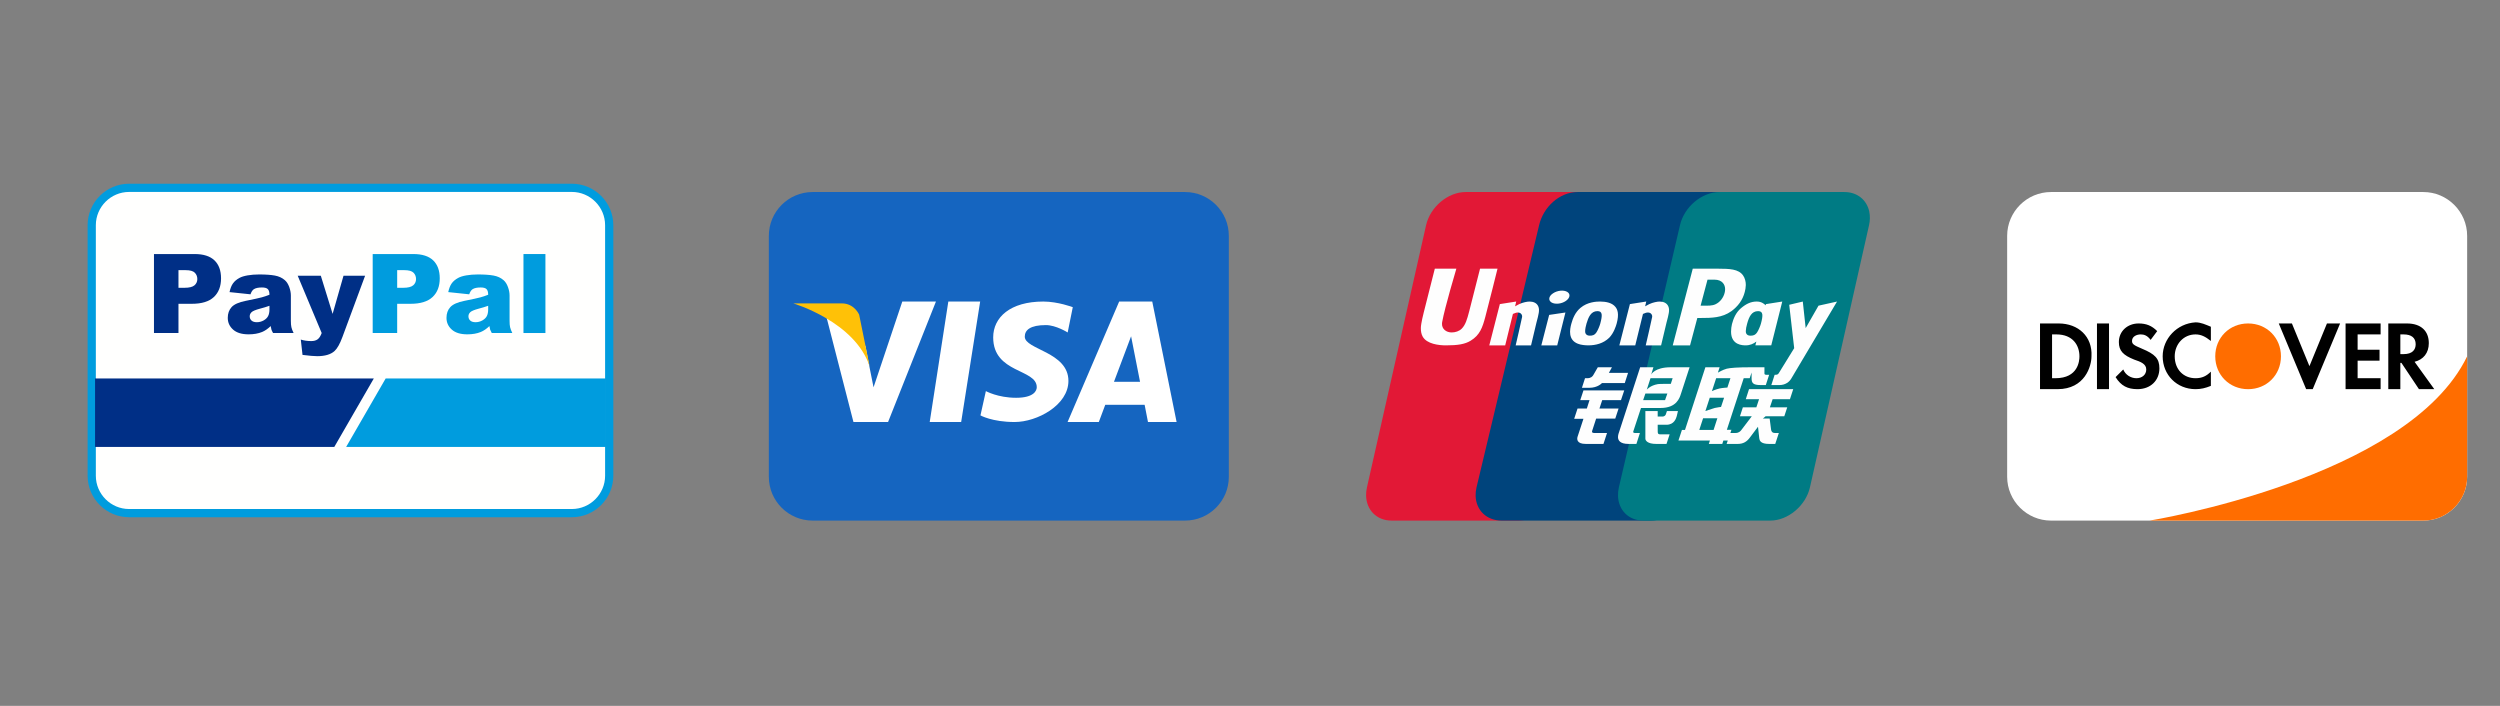 <svg width="170" height="48" viewBox="0 0 170 48" fill="none" xmlns="http://www.w3.org/2000/svg">
<rect x="0" y="0" width="170" height="48" fill="#808080" stroke="none"/>
<path d="M167.766 32.421C167.766 34.06 166.425 35.4 164.787 35.4H139.466C137.827 35.4 136.487 34.06 136.487 32.421V16.037C136.487 14.399 137.827 13.058 139.466 13.058H164.787C166.425 13.058 167.766 14.399 167.766 16.037V32.421Z" fill="white"/>
<path d="M167.766 32.422C167.766 34.06 166.425 35.401 164.787 35.401H146.168C146.168 35.401 163.744 32.571 167.766 24.229V32.422ZM150.637 24.229C150.637 25.495 151.605 26.464 152.871 26.464C154.137 26.464 155.105 25.495 155.105 24.229C155.105 22.963 154.137 21.995 152.871 21.995C151.605 21.995 150.637 22.963 150.637 24.229Z" fill="#FF6D00"/>
<path d="M142.594 21.995H143.413V26.463H142.594V21.995ZM147.062 24.229C147.062 25.495 148.03 26.463 149.296 26.463C149.669 26.463 149.967 26.389 150.339 26.24V25.272C150.041 25.57 149.743 25.719 149.296 25.719C148.477 25.719 147.881 25.123 147.881 24.229C147.881 23.41 148.477 22.74 149.296 22.74C149.669 22.74 149.967 22.889 150.339 23.186V22.218C149.967 22.069 149.669 21.92 149.296 21.92C148.03 21.995 147.062 23.038 147.062 24.229ZM157.042 24.899L155.85 21.995H154.956L156.818 26.463H157.265L159.127 21.995H158.233L157.042 24.899ZM159.499 26.463H161.882V25.719H160.318V24.527H161.808V23.782H160.318V22.74H161.882V21.995H159.499V26.463ZM165.159 23.335C165.159 22.516 164.638 21.995 163.67 21.995H162.404V26.463H163.223V24.676H163.297L164.489 26.463H165.532L164.191 24.602C164.787 24.453 165.159 24.006 165.159 23.335ZM163.446 24.08H163.223V22.74H163.446C163.968 22.74 164.266 22.963 164.266 23.41C164.266 23.782 164.042 24.08 163.446 24.08ZM139.987 21.995H138.721V26.463H139.913C141.774 26.463 142.221 24.899 142.221 24.229C142.296 22.889 141.328 21.995 139.987 21.995ZM139.764 25.719H139.54V22.74H139.838C140.955 22.74 141.402 23.484 141.402 24.229C141.402 24.527 141.328 25.719 139.764 25.719ZM145.647 23.708C145.126 23.484 144.977 23.41 144.977 23.186C144.977 22.889 145.275 22.74 145.573 22.74C145.796 22.74 146.019 22.814 146.243 23.112L146.69 22.516C146.317 22.144 145.945 21.995 145.424 21.995C144.679 21.995 144.083 22.516 144.083 23.261C144.083 23.857 144.381 24.155 145.126 24.453C145.573 24.602 145.945 24.75 145.945 25.123C145.945 25.495 145.647 25.719 145.275 25.719C144.902 25.719 144.53 25.495 144.381 25.123L143.86 25.644C144.232 26.24 144.679 26.463 145.349 26.463C146.243 26.463 146.839 25.867 146.839 25.048C146.839 24.378 146.541 24.08 145.647 23.708Z" fill="black"/>
<g clip-path="url(#clip0_371_419)">
<path d="M99.664 13.058H108.292C109.496 13.058 110.245 14.072 109.964 15.321L105.947 33.141C105.663 34.385 104.458 35.4 103.253 35.4H94.626C93.606 35.4 92.911 34.67 92.894 33.691C92.891 33.514 92.91 33.33 92.953 33.14L96.972 15.321C97.252 14.072 98.458 13.058 99.664 13.058Z" fill="#E21836"/>
<path d="M107.417 13.058H117.448C118.682 13.058 118.126 14.072 117.836 15.321L113.719 33.142C113.43 34.385 113.521 35.4 112.284 35.4H102.114C101.079 35.4 100.374 34.689 100.342 33.728C100.336 33.541 100.356 33.343 100.403 33.141L104.656 15.321C104.949 14.072 106.044 13.058 107.28 13.058" fill="#00447C"/>
<path d="M116.929 13.058H125.42C126.301 13.058 126.939 13.6 127.108 14.379C127.14 14.53 127.155 14.691 127.152 14.859C127.148 15.008 127.129 15.163 127.093 15.321L123.076 33.141C122.793 34.385 121.585 35.4 120.38 35.4H111.756C110.746 35.4 110.058 34.691 110.025 33.731C110.018 33.543 110.037 33.346 110.083 33.142L114.237 15.321C114.519 14.072 115.723 13.058 116.929 13.058Z" fill="#007B84"/>
<path d="M106.571 19.848C106.329 19.703 105.897 19.748 105.601 19.949C105.306 20.145 105.266 20.422 105.507 20.569C105.745 20.71 106.179 20.669 106.472 20.467C106.766 20.267 106.81 19.992 106.571 19.848ZM123.658 20.786L122.786 22.311L122.59 20.506L121.667 20.725L122.005 23.676L120.951 25.384C120.923 25.424 120.897 25.452 120.862 25.463C120.823 25.482 120.774 25.486 120.706 25.486H120.676L120.45 26.184L121.008 26.184C121.403 26.183 121.681 25.97 121.821 25.719L124.918 20.506L123.658 20.786ZM108.651 24.974L108.35 25.496C108.285 25.61 108.175 25.719 107.93 25.719H107.781L107.571 26.371H108.068C108.654 26.371 108.931 26.05 108.931 26.05H110.484L110.708 25.355H109.404L109.612 24.975L108.651 24.974ZM99.907 21.165C99.762 21.723 99.653 22.088 99.401 22.345C99.227 22.523 98.959 22.607 98.713 22.606C98.346 22.606 98.036 22.374 98.056 21.993C98.057 21.965 98.061 21.935 98.066 21.904C98.247 20.901 99.032 18.271 99.032 18.271H97.567L96.808 21.273C96.808 21.273 96.622 21.994 96.618 22.3C96.615 22.533 96.653 22.724 96.74 22.884C97.02 23.395 97.848 23.485 98.322 23.485C99.132 23.485 99.611 23.407 100.003 23.169C100.628 22.789 100.809 22.275 101.001 21.549C101.219 20.733 101.831 18.271 101.831 18.271H100.643C100.643 18.271 99.907 21.163 99.907 21.165ZM102.353 23.485L102.878 21.348C102.992 21.299 103.104 21.25 103.21 21.25C103.461 21.25 103.518 21.46 103.505 21.543C103.495 21.644 103.066 23.485 103.066 23.485H104.111L104.477 21.945C104.629 21.376 104.706 21.087 104.609 20.851C104.508 20.588 104.248 20.506 104.009 20.506C103.852 20.506 103.565 20.56 103.304 20.68C103.21 20.725 103.12 20.778 103.026 20.83L103.102 20.504L101.99 20.678L101.272 23.485H102.353ZM111.197 23.485L111.722 21.348C111.836 21.299 111.948 21.25 112.053 21.25C112.305 21.25 112.362 21.46 112.349 21.543C112.339 21.644 111.91 23.485 111.91 23.485H112.955L113.321 21.945C113.473 21.376 113.55 21.087 113.453 20.851C113.351 20.588 113.092 20.506 112.852 20.506C112.696 20.506 112.409 20.56 112.148 20.68C112.053 20.725 111.964 20.778 111.869 20.83L111.946 20.504L110.834 20.678L110.116 23.485H111.197ZM104.81 23.485H105.891L106.449 21.25L105.343 21.414L104.81 23.485ZM118.531 18.733C118.223 18.284 117.586 18.275 116.85 18.271C116.85 18.271 116.309 18.271 116.309 18.271H115.107L113.747 23.485H114.923L115.418 21.623H115.637C116.387 21.623 117.106 21.612 117.729 21.163C118.165 20.845 118.498 20.424 118.644 19.854C118.681 19.715 118.711 19.549 118.715 19.383C118.72 19.164 118.653 18.902 118.531 18.733ZM117.278 19.902C117.193 20.25 116.96 20.543 116.666 20.684C116.425 20.803 116.129 20.786 115.828 20.785H115.641L116.111 19.016C116.217 19.016 116.394 19.016 116.573 19.016C117.132 19.016 117.309 19.372 117.308 19.668C117.308 19.745 117.298 19.823 117.278 19.902ZM113.352 27.953C113.352 27.953 113.296 28.116 113.278 28.171C113.264 28.218 113.204 28.326 113.035 28.326H112.723V27.953H111.885V29.815C111.88 29.951 112.018 30.187 112.628 30.187H113.322L113.535 29.535L112.91 29.536C112.724 29.536 112.727 29.449 112.725 29.312C112.723 29.163 112.723 28.884 112.723 28.884H113.314C113.858 28.884 113.977 28.433 114.019 28.298L114.1 27.953H113.352Z" fill="#FEFEFE"/>
<path d="M113.616 24.974C112.497 24.974 112.279 25.473 112.279 25.473L112.432 24.974H111.531L110.057 29.504C110.042 29.556 110.022 29.638 110.023 29.727C110.028 29.937 110.153 30.187 110.741 30.187L111.276 30.186L111.514 29.442C111.514 29.442 111.246 29.442 111.153 29.442C111.036 29.442 111.06 29.346 111.06 29.346L111.588 27.743H112.912C114.007 27.743 114.21 27.073 114.308 26.767L114.892 24.974C114.892 24.974 114.022 24.974 113.616 24.974ZM113.224 27.208H111.734L111.887 26.758H113.381L113.224 27.208ZM113.614 26.104C113.614 26.104 112.861 26.097 112.739 26.119C112.205 26.212 111.981 26.498 111.981 26.498L112.233 25.719H113.739L113.614 26.104ZM120.082 20.68C120.082 20.68 120.075 20.709 120.062 20.762C119.947 20.639 119.757 20.505 119.458 20.505C119.085 20.505 118.76 20.639 118.378 20.965C118.042 21.255 117.874 21.654 117.774 22.037C117.735 22.178 117.712 22.402 117.712 22.553C117.712 23.484 118.518 23.484 118.714 23.484C119.008 23.484 119.242 23.372 119.432 23.226C119.408 23.317 119.365 23.484 119.365 23.484H120.445L121.194 20.505L120.082 20.68ZM119.033 22.826C118.986 22.826 118.707 22.826 118.714 22.52C118.717 22.369 118.752 22.2 118.807 22.005C118.933 21.552 119.104 21.157 119.551 21.157C119.901 21.157 119.895 21.438 119.745 22.001C119.702 22.162 119.581 22.454 119.486 22.597C119.348 22.804 119.191 22.826 119.033 22.826ZM109.85 20.872C109.629 20.595 109.226 20.506 108.806 20.505C108.554 20.505 107.951 20.529 107.469 20.937C107.122 21.232 106.955 21.632 106.85 22.016C106.744 22.407 106.615 23.111 107.294 23.374C107.503 23.46 107.808 23.484 108.005 23.484C108.508 23.485 109.027 23.355 109.426 22.967C109.734 22.652 109.883 22.184 109.936 21.991C110.108 21.353 109.996 21.054 109.85 20.872ZM108.108 22.825C108.062 22.825 107.782 22.825 107.789 22.519C107.792 22.368 107.834 22.168 107.882 22.005C108.008 21.578 108.18 21.156 108.627 21.156C108.977 21.156 108.97 21.437 108.82 22C108.777 22.162 108.656 22.454 108.561 22.596C108.424 22.804 108.266 22.826 108.108 22.825ZM107.675 26.549L107.458 27.208H108.088L107.904 27.781H107.272L107.044 28.479H107.674L107.274 29.699C107.221 29.861 107.219 30.186 107.824 30.186H109.036L109.278 29.442C109.278 29.442 108.585 29.442 108.399 29.442C108.213 29.442 108.263 29.311 108.263 29.311L108.537 28.467H109.837L110.062 27.782H108.761L108.951 27.208H110.227L110.448 26.549H107.675ZM121.716 27.145L121.939 26.463H118.933L118.714 27.145H119.616L119.432 27.699H118.514L118.318 28.304H119.124L118.407 29.246C118.349 29.328 118.228 29.442 118.028 29.442H117.667L117.737 29.227H117.426L118.572 25.719H118.98L119.108 25.333C119.108 25.333 119.108 25.616 119.108 25.718C119.108 26.041 119.201 26.184 119.719 26.184H120.075L120.301 25.488H120.135C120.025 25.49 119.973 25.455 119.982 25.385V24.974C119.982 24.974 119.387 24.974 119.051 24.974C118.176 24.974 117.634 25.015 117.418 25.072C117.156 25.139 116.817 25.338 116.817 25.338L116.934 24.974H115.966L114.58 29.235H114.371L114.134 29.956H116.275L116.199 30.187H117.115L117.189 29.956H117.489L117.41 30.187H118.17C118.363 30.187 118.519 30.144 118.648 30.072C118.784 29.996 118.89 29.89 118.981 29.768L119.544 29.019L119.63 29.805C119.651 29.948 119.706 30.187 120.294 30.187H120.717L120.962 29.442H120.686C120.488 29.442 120.446 29.297 120.435 29.221L120.336 28.459H119.878L120.065 28.304H121.333L121.532 27.699H120.352L120.539 27.145H121.716ZM116.699 25.719H117.67L117.462 26.354C117.462 26.354 117.118 26.375 116.946 26.413C116.654 26.48 116.41 26.598 116.41 26.598L116.699 25.719ZM116.524 29.235H115.551L115.81 28.443H116.78L116.524 29.235ZM117.03 27.671C117.03 27.671 116.772 27.703 116.602 27.742C116.305 27.828 115.966 27.953 115.966 27.953L116.263 27.046H117.238L117.03 27.671Z" fill="#FEFEFE"/>
</g>
<path d="M83.56 32.421C83.56 34.067 82.226 35.4 80.581 35.4H55.26C53.615 35.4 52.281 34.067 52.281 32.421V16.037C52.281 14.392 53.615 13.058 55.26 13.058H80.581C82.226 13.058 83.56 14.392 83.56 16.037V32.421Z" fill="#1565C0"/>
<path d="M61.356 20.506L59.401 26.338C59.401 26.338 58.904 23.871 58.855 23.561C57.741 21.021 56.098 21.163 56.098 21.163L58.035 28.698V28.696H60.389L63.644 20.506H61.356ZM63.22 28.698H65.359L66.651 20.506H64.486L63.22 28.698ZM78.353 20.506H76.103L72.595 28.698H74.719L75.157 27.528H77.835L78.063 28.698H80.009L78.353 20.506ZM75.75 25.963L76.914 22.867L77.523 25.963H75.75ZM69.685 22.893C69.685 22.442 70.056 22.106 71.119 22.106C71.81 22.106 72.602 22.608 72.602 22.608L72.949 20.888C72.949 20.888 71.938 20.505 70.945 20.505C68.697 20.505 67.537 21.58 67.537 22.942C67.537 25.404 70.5 25.066 70.5 26.331C70.5 26.548 70.328 27.049 69.094 27.049C67.856 27.049 67.039 26.595 67.039 26.595L66.671 28.246C66.671 28.246 67.462 28.697 68.992 28.697C70.526 28.697 72.653 27.55 72.653 25.903C72.653 23.921 69.685 23.778 69.685 22.893Z" fill="white"/>
<path d="M59.141 24.933L58.422 21.397C58.422 21.397 58.096 20.631 57.251 20.631C56.404 20.631 53.944 20.631 53.944 20.631C53.944 20.631 58.16 21.876 59.141 24.933Z" fill="#FFC107"/>
<path fill-rule="evenodd" clip-rule="evenodd" d="M8.777 12.493H38.887C40.437 12.493 41.706 13.762 41.706 15.312V32.353C41.706 33.903 40.437 35.172 38.887 35.172H8.777C7.226 35.172 5.958 33.903 5.958 32.353V15.312C5.958 13.762 7.226 12.493 8.777 12.493Z" fill="#009CDE"/>
<path fill-rule="evenodd" clip-rule="evenodd" d="M8.777 13.052C7.535 13.052 6.517 14.07 6.517 15.312V32.353C6.517 33.595 7.535 34.613 8.777 34.613H38.887C40.129 34.613 41.147 33.595 41.147 32.353V15.312C41.147 14.07 40.129 13.052 38.887 13.052H8.777Z" fill="#FFFFFE"/>
<path fill-rule="evenodd" clip-rule="evenodd" d="M6.464 25.735V30.39H22.733L25.42 25.735H6.464Z" fill="#002F86"/>
<path fill-rule="evenodd" clip-rule="evenodd" d="M14.582 17.704C14.282 17.417 13.832 17.275 13.231 17.275H10.47V22.645H12.136V20.658H13.046C13.716 20.658 14.214 20.505 14.541 20.199C14.867 19.894 15.031 19.469 15.031 18.926C15.031 18.398 14.881 17.99 14.582 17.704H14.582ZM12.611 18.37C12.923 18.37 13.136 18.429 13.248 18.546C13.362 18.664 13.418 18.806 13.418 18.975C13.418 19.149 13.353 19.291 13.223 19.403C13.093 19.514 12.867 19.57 12.544 19.57H12.136V18.37H12.611Z" fill="#002F86"/>
<path fill-rule="evenodd" clip-rule="evenodd" d="M17.617 18.663C17.338 18.663 17.08 18.684 16.841 18.725C16.602 18.766 16.415 18.825 16.278 18.901C16.087 19.006 15.942 19.13 15.841 19.274C15.74 19.416 15.662 19.613 15.608 19.863L17.033 20.013C17.092 19.843 17.168 19.728 17.263 19.665C17.386 19.586 17.569 19.548 17.812 19.548C18.002 19.548 18.135 19.584 18.21 19.658C18.286 19.732 18.323 19.859 18.323 20.043C18.139 20.116 17.962 20.175 17.796 20.22C17.63 20.267 17.267 20.345 16.708 20.458C16.242 20.55 15.922 20.693 15.748 20.884C15.575 21.075 15.488 21.319 15.488 21.615C15.488 21.93 15.608 22.197 15.85 22.412C16.09 22.628 16.442 22.735 16.906 22.735C17.255 22.735 17.561 22.682 17.825 22.574C18.018 22.494 18.212 22.36 18.407 22.173C18.425 22.284 18.442 22.365 18.459 22.418C18.476 22.47 18.512 22.545 18.569 22.645H19.965C19.887 22.484 19.836 22.352 19.814 22.248C19.79 22.144 19.779 22 19.779 21.817V20.096C19.779 19.913 19.742 19.72 19.669 19.519C19.596 19.318 19.496 19.161 19.369 19.051C19.189 18.893 18.962 18.788 18.692 18.738C18.421 18.688 18.064 18.663 17.617 18.663H17.617ZM17.681 20.989C17.905 20.931 18.119 20.866 18.323 20.793V21.033C18.323 21.22 18.294 21.373 18.233 21.49C18.174 21.608 18.072 21.707 17.93 21.788C17.786 21.869 17.631 21.91 17.465 21.91C17.306 21.91 17.186 21.873 17.103 21.798C17.022 21.723 16.981 21.625 16.981 21.507C16.981 21.403 17.022 21.31 17.106 21.229C17.186 21.15 17.378 21.07 17.681 20.989V20.989Z" fill="#002F86"/>
<path fill-rule="evenodd" clip-rule="evenodd" d="M23.358 18.752L22.618 21.344L21.816 18.752H20.244L21.875 22.646C21.799 22.852 21.707 22.994 21.599 23.073C21.49 23.153 21.348 23.193 21.171 23.193C20.907 23.193 20.669 23.159 20.454 23.091L20.571 24.133C21.02 24.19 21.351 24.22 21.566 24.22C22.096 24.22 22.49 24.104 22.749 23.87C22.931 23.705 23.111 23.387 23.286 22.914L24.826 18.752H23.358V18.752Z" fill="#002F86"/>
<path fill-rule="evenodd" clip-rule="evenodd" d="M27.483 18.37C27.796 18.37 28.008 18.429 28.121 18.546C28.235 18.664 28.291 18.806 28.291 18.975C28.291 19.149 28.226 19.291 28.096 19.403C27.966 19.514 27.739 19.57 27.417 19.57H27.008V18.37H27.483ZM25.343 17.275V22.645H27.008V20.658H27.918C28.588 20.658 29.087 20.505 29.413 20.199C29.74 19.894 29.903 19.469 29.903 18.926C29.903 18.398 29.753 17.99 29.455 17.704C29.155 17.417 28.704 17.275 28.103 17.275H25.343H25.343Z" fill="#009CDE"/>
<path fill-rule="evenodd" clip-rule="evenodd" d="M33.196 20.043C33.011 20.116 32.835 20.175 32.669 20.22C32.502 20.267 32.14 20.345 31.581 20.458C31.115 20.55 30.795 20.693 30.621 20.884C30.447 21.075 30.361 21.319 30.361 21.615C30.361 21.93 30.481 22.197 30.722 22.412C30.962 22.628 31.315 22.735 31.779 22.735C32.127 22.735 32.434 22.682 32.697 22.574C32.891 22.494 33.085 22.36 33.28 22.173C33.297 22.284 33.315 22.365 33.331 22.418C33.349 22.47 33.385 22.545 33.441 22.645H34.837C34.76 22.484 34.709 22.352 34.686 22.248C34.662 22.144 34.651 22 34.651 21.817V20.096C34.651 19.913 34.615 19.72 34.541 19.519C34.469 19.318 34.369 19.161 34.241 19.051C34.061 18.893 33.835 18.788 33.565 18.738C33.294 18.688 32.936 18.663 32.49 18.663C32.211 18.663 31.952 18.684 31.713 18.725C31.475 18.766 31.287 18.825 31.151 18.901C30.96 19.006 30.815 19.13 30.713 19.274C30.612 19.416 30.535 19.613 30.481 19.863L31.906 20.013C31.965 19.843 32.041 19.728 32.136 19.665C32.258 19.586 32.441 19.548 32.685 19.548C32.875 19.548 33.007 19.584 33.082 19.658C33.158 19.732 33.196 19.859 33.196 20.043H33.196ZM32.553 20.989C32.777 20.931 32.991 20.866 33.196 20.793V21.033C33.196 21.22 33.166 21.373 33.106 21.49C33.046 21.608 32.945 21.707 32.802 21.788C32.658 21.869 32.504 21.91 32.337 21.91C32.178 21.91 32.059 21.873 31.976 21.798C31.895 21.723 31.854 21.625 31.854 21.507C31.854 21.403 31.895 21.31 31.979 21.229C32.059 21.15 32.251 21.07 32.553 20.989V20.989Z" fill="#009CDE"/>
<path fill-rule="evenodd" clip-rule="evenodd" d="M35.596 17.275V22.645H37.089V17.275H35.596Z" fill="#009CDE"/>
<path fill-rule="evenodd" clip-rule="evenodd" d="M26.226 25.735H41.199V30.39H23.539L26.226 25.735Z" fill="#009CDE"/>
<defs>
<clipPath id="clip0_371_419">
<rect width="35.748" height="35.748" fill="white" transform="translate(92.149 6.355)"/>
</clipPath>
</defs>
</svg>
